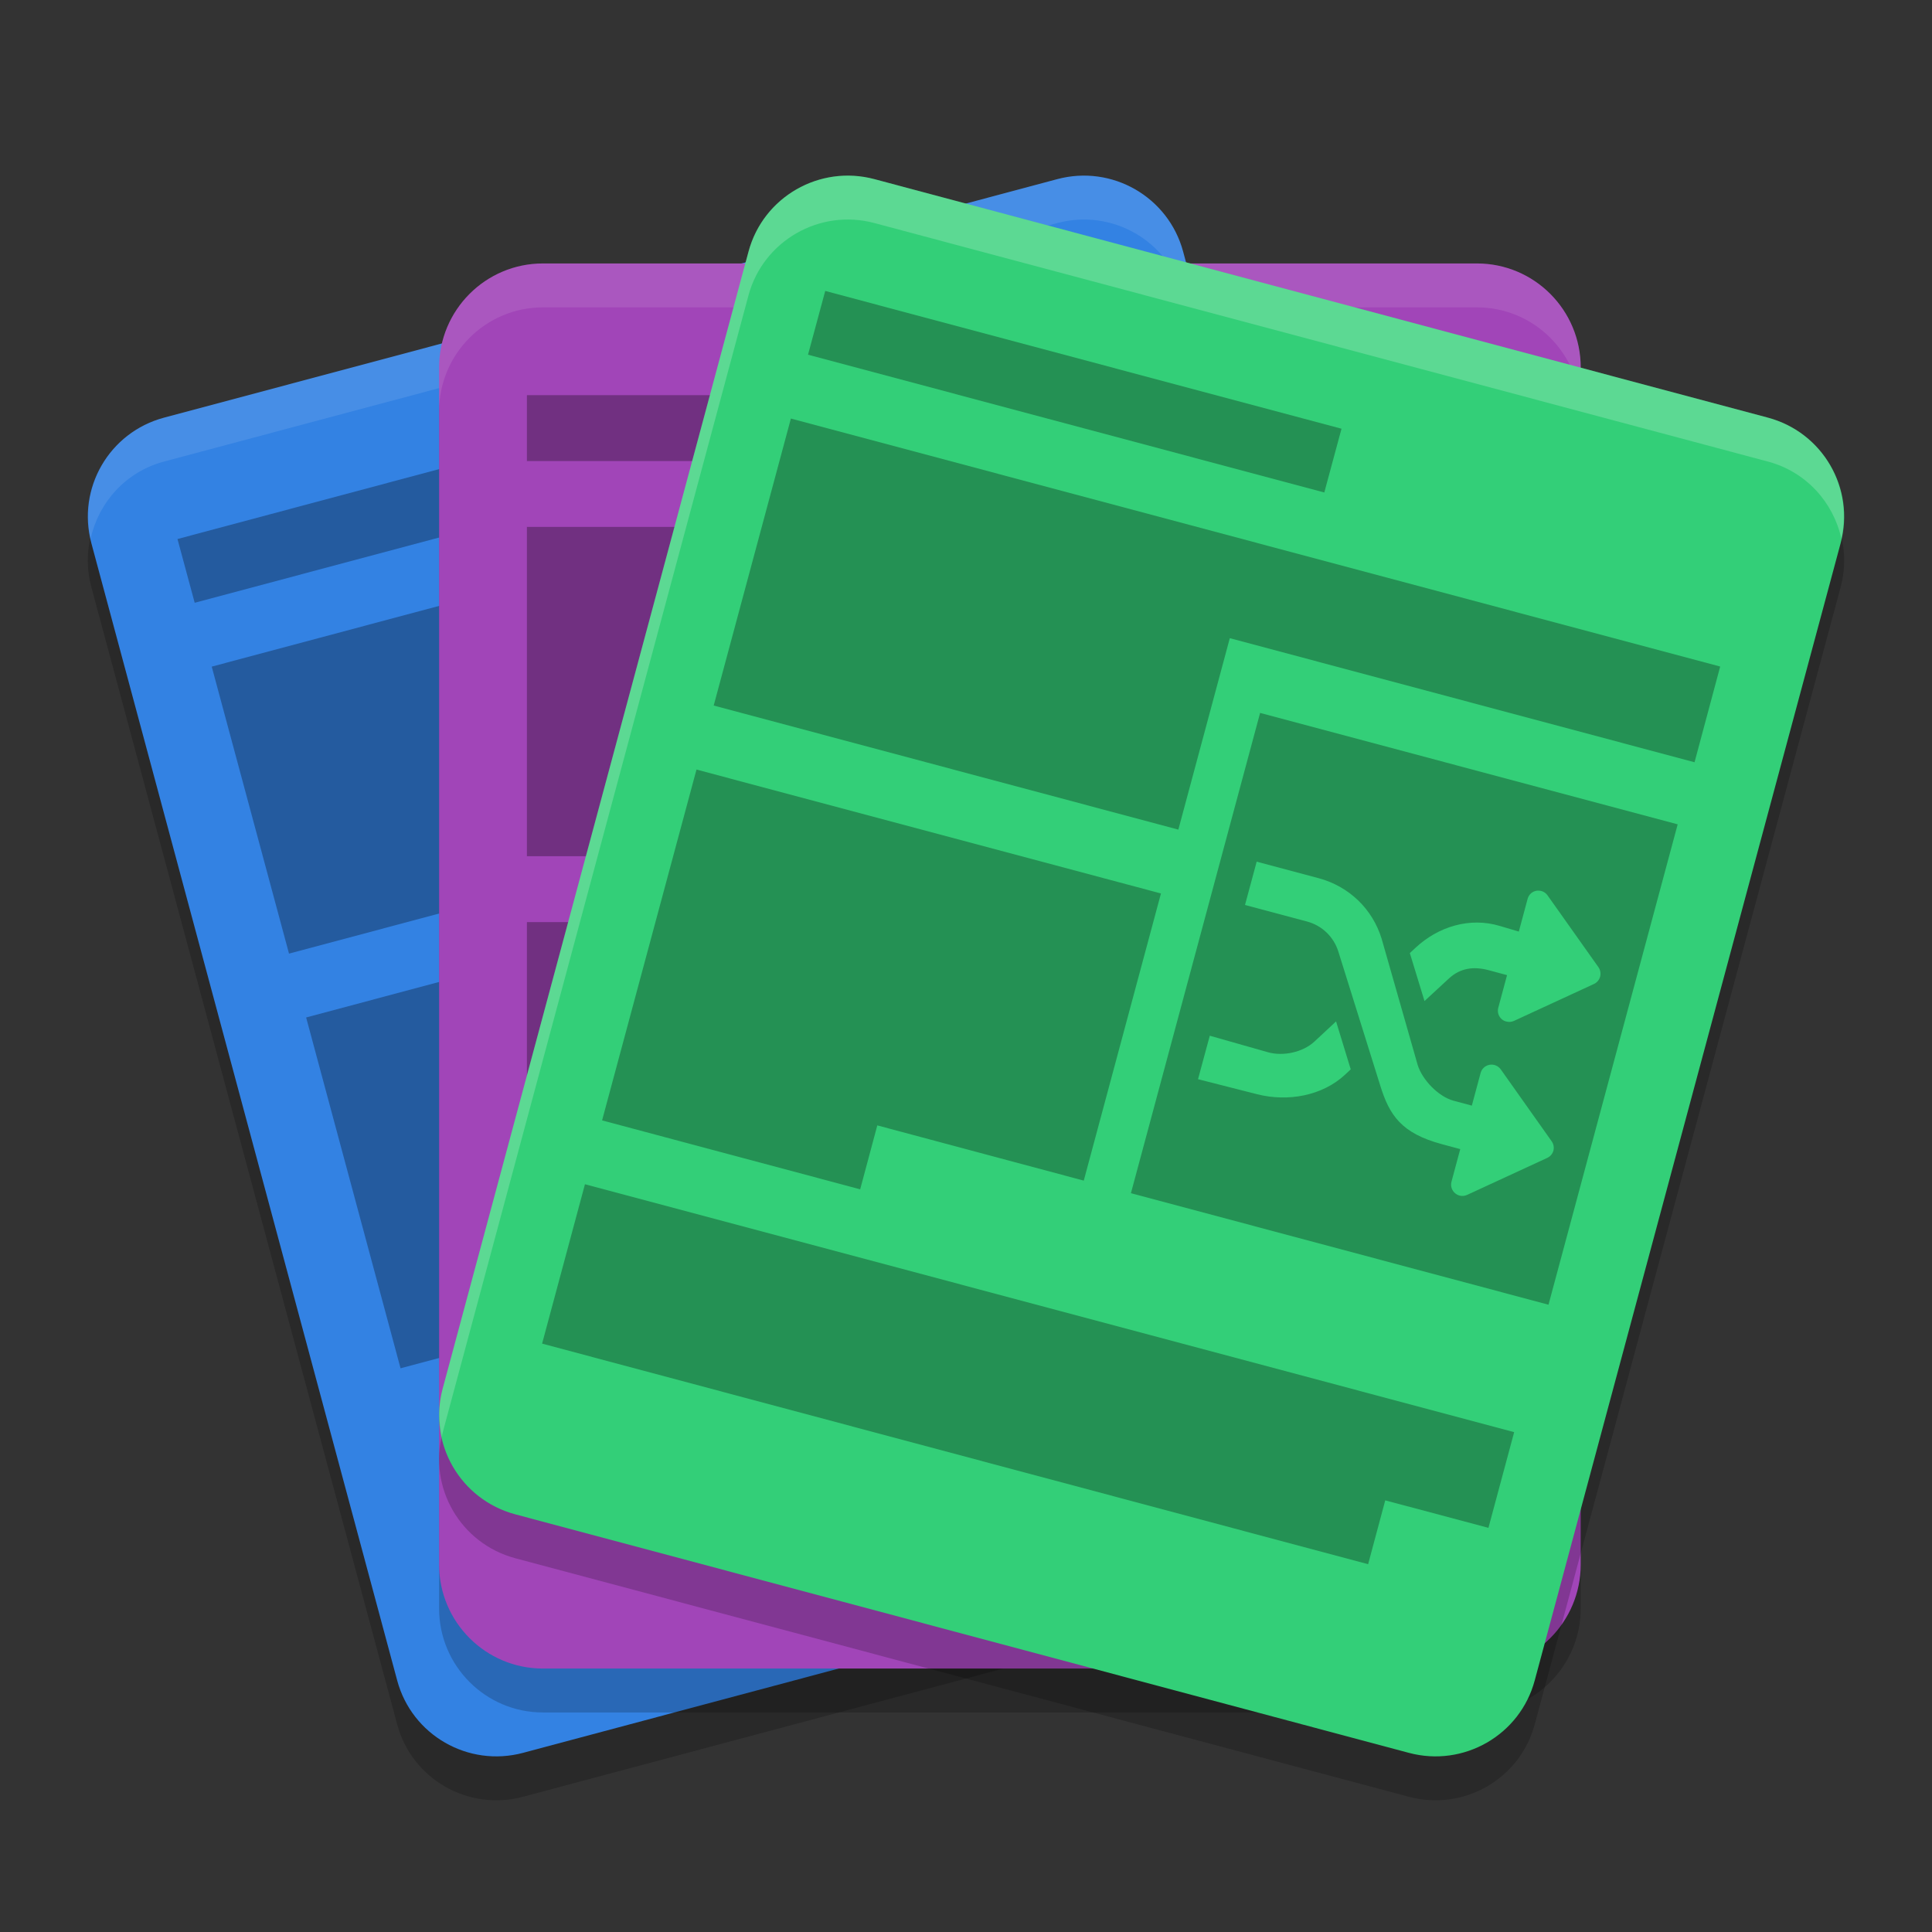 <svg xmlns="http://www.w3.org/2000/svg" width="22" height="22" version="1.1">
 <rect width="100%" height="100%" fill="#333333" stroke="none"/>
 <path style="opacity:0.2" d="M 1.868,5.256 12.039,2.54 c 0.624,-0.167 1.265,0.202 1.433,0.824 l 3.483,12.952 c 0.167,0.622 -0.203,1.261 -0.828,1.428 L 5.956,20.46 C 5.331,20.627 4.69,20.258 4.523,19.636 L 1.04,6.684 C 0.873,6.062 1.243,5.423 1.868,5.256 Z m 0,0"/>
 <path style="fill:#3382e3" d="M 1.868,4.756 12.039,2.04 c 0.624,-0.167 1.265,0.202 1.433,0.824 l 3.483,12.952 c 0.167,0.622 -0.203,1.261 -0.828,1.428 L 5.956,19.96 C 5.331,20.127 4.69,19.758 4.523,19.136 L 1.04,6.184 C 0.873,5.562 1.243,4.923 1.868,4.756 Z m 0,0"/>
 <path style="opacity:0.1;fill:#ffffff" d="m 12.273,2.002 c -0.078,0.005 -0.156,0.017 -0.234,0.038 L 1.867,4.756 C 1.26,4.918 0.897,5.528 1.032,6.134 1.123,5.722 1.43,5.373 1.867,5.256 L 12.039,2.54 c 0.624,-0.167 1.266,0.202 1.434,0.824 l 3.482,12.952 c 0.004,0.017 0.004,0.033 0.008,0.05 0.039,-0.177 0.042,-0.363 -0.008,-0.55 L 13.473,2.864 C 13.326,2.32 12.817,1.969 12.273,2.002 Z"/>
 <path style="opacity:0.3" d="M 7.897,4.568 2.021,6.138 2.217,6.864 8.093,5.295 Z M 12.99,4.766 2.411,7.591 3.291,10.859 8.58,9.447 7.994,7.268 13.283,5.855 Z M 8.775,10.174 3.486,11.586 4.561,15.581 7.499,14.797 7.304,14.07 9.654,13.443 Z"/>
 <path style="opacity:0.2" d="M 6.182,3.5 H 16.818 C 17.471,3.5 18,4.03 18,4.685 v 13.63 c 0,0.654 -0.529,1.185 -1.182,1.185 H 6.182 C 5.53,19.5 5,18.97 5,18.315 V 4.685 C 5,4.03 5.53,3.5 6.182,3.5 Z m 0,0"/>
 <path style="fill:#a145b8" d="M 6.182,3 H 16.818 C 17.471,3 18,3.53 18,4.185 v 13.63 c 0,0.654 -0.529,1.185 -1.182,1.185 H 6.182 C 5.53,19 5,18.47 5,17.815 V 4.185 C 5,3.53 5.53,3 6.182,3 Z m 0,0"/>
 <path style="opacity:0.3" d="m 6,4.5 v 0.75 h 6.145 v -0.75 z m 0,1.5 v 3.75 h 5.531 v -2.678 h 5.532 v -1.072 z m 0,4.5 v 3.835 h 3.073 v -0.765 h 2.458 v -3.07 z m 0,4.6 v 1.911 h 9.833 v -0.764 h 1.229 v -1.147 z"/>
 <path style="opacity:0.2" d="m 9.958,2.54 10.174,2.716 c 0.624,0.167 0.995,0.806 0.828,1.428 L 17.476,19.636 c -0.167,0.622 -0.809,0.991 -1.433,0.824 L 5.868,17.744 C 5.243,17.577 4.873,16.938 5.04,16.316 L 8.524,3.364 C 8.691,2.742 9.333,2.373 9.958,2.54 Z m 0,0"/>
 <path style="opacity:0.1;fill:#ffffff" d="M 6.183,3 C 5.53,3 5,3.53 5,4.185 V 4.685 C 5,4.03 5.53,3.5 6.183,3.5 H 16.818 C 17.471,3.5 18,4.03 18,4.685 V 4.185 C 18,3.53 17.471,3 16.818,3 Z"/>
 <path style="fill:#33cf78" d="m 9.958,2.04 10.174,2.716 c 0.624,0.167 0.995,0.806 0.828,1.428 L 17.476,19.136 c -0.167,0.622 -0.809,0.991 -1.433,0.824 L 5.868,17.244 C 5.243,17.077 4.873,16.438 5.04,15.816 L 8.524,2.864 C 8.691,2.242 9.333,1.873 9.958,2.04 Z m 0,0"/>
 <path style="opacity:0.3" d="M 9.397,3.313 9.201,4.039 15.08,5.608 15.276,4.882 Z M 9.006,4.766 8.127,8.034 l 5.291,1.413 0.586,-2.18 5.292,1.413 0.292,-1.09 z m 5.343,3.352 -1.471,5.469 4.755,1.27 1.471,-5.47 z m -6.418,0.645 -1.075,3.995 2.939,0.785 0.195,-0.728 2.351,0.629 0.879,-3.27 z m 6.379,1.049 0.705,0.188 c 0.345,0.092 0.614,0.35 0.718,0.69 l 0.41,1.436 c 0.052,0.17 0.237,0.362 0.409,0.408 l 0.208,0.056 0.1,-0.372 c 0.013,-0.048 0.052,-0.084 0.102,-0.093 0.049,-0.009 0.099,0.012 0.128,0.053 l 0.579,0.818 c 0.022,0.031 0.029,0.07 0.02,0.106 -0.01,0.037 -0.036,0.067 -0.07,0.083 l -0.912,0.421 c -0.028,0.013 -0.059,0.016 -0.088,0.008 -0.018,-0.005 -0.034,-0.014 -0.049,-0.026 -0.038,-0.032 -0.055,-0.082 -0.042,-0.131 l 0.1,-0.372 -0.208,-0.056 C 15.957,12.905 15.821,12.699 15.716,12.358 l -0.475,-1.519 c -0.052,-0.17 -0.186,-0.3 -0.359,-0.346 l -0.705,-0.188 z m 3.204,0.33 c 0.043,-0.002 0.084,0.019 0.109,0.055 l 0.579,0.817 c 0.022,0.032 0.028,0.07 0.019,0.107 -0.01,0.036 -0.035,0.067 -0.069,0.083 l -0.912,0.421 c -0.028,0.013 -0.059,0.015 -0.088,0.007 -0.018,-0.004 -0.035,-0.013 -0.05,-0.025 -0.038,-0.032 -0.054,-0.083 -0.041,-0.131 l 0.1,-0.372 -0.208,-0.056 c -0.172,-0.046 -0.325,-0.026 -0.456,0.096 l -0.276,0.255 -0.167,-0.546 0.064,-0.06 c 0.261,-0.243 0.619,-0.352 0.961,-0.249 l 0.216,0.064 0.1,-0.372 c 0.013,-0.049 0.052,-0.085 0.102,-0.093 0.006,-0.001 0.012,-0.002 0.019,-0.002 z m -2.3,1.489 0.167,0.546 -0.064,0.06 c -0.261,0.243 -0.653,0.311 -0.999,0.224 l -0.676,-0.172 0.134,-0.495 0.662,0.188 c 0.172,0.049 0.397,0.001 0.528,-0.12 z m -8.553,1.854 -0.488,1.815 9.406,2.512 0.195,-0.727 1.175,0.313 0.293,-1.09 z"/>
 <path style="opacity:0.2;fill:#ffffff" d="M 9.724,2.002 C 9.18,1.969 8.67,2.32 8.523,2.864 L 5.04,15.816 c -0.05,0.187 -0.047,0.373 -0.008,0.55 0.004,-0.017 0.003,-0.033 0.008,-0.05 L 8.523,3.364 C 8.691,2.742 9.333,2.373 9.957,2.54 L 20.132,5.256 c 0.437,0.117 0.745,0.466 0.836,0.878 C 21.103,5.528 20.74,4.918 20.132,4.756 L 9.957,2.04 C 9.879,2.019 9.801,2.007 9.724,2.002 Z"/>
</svg>
